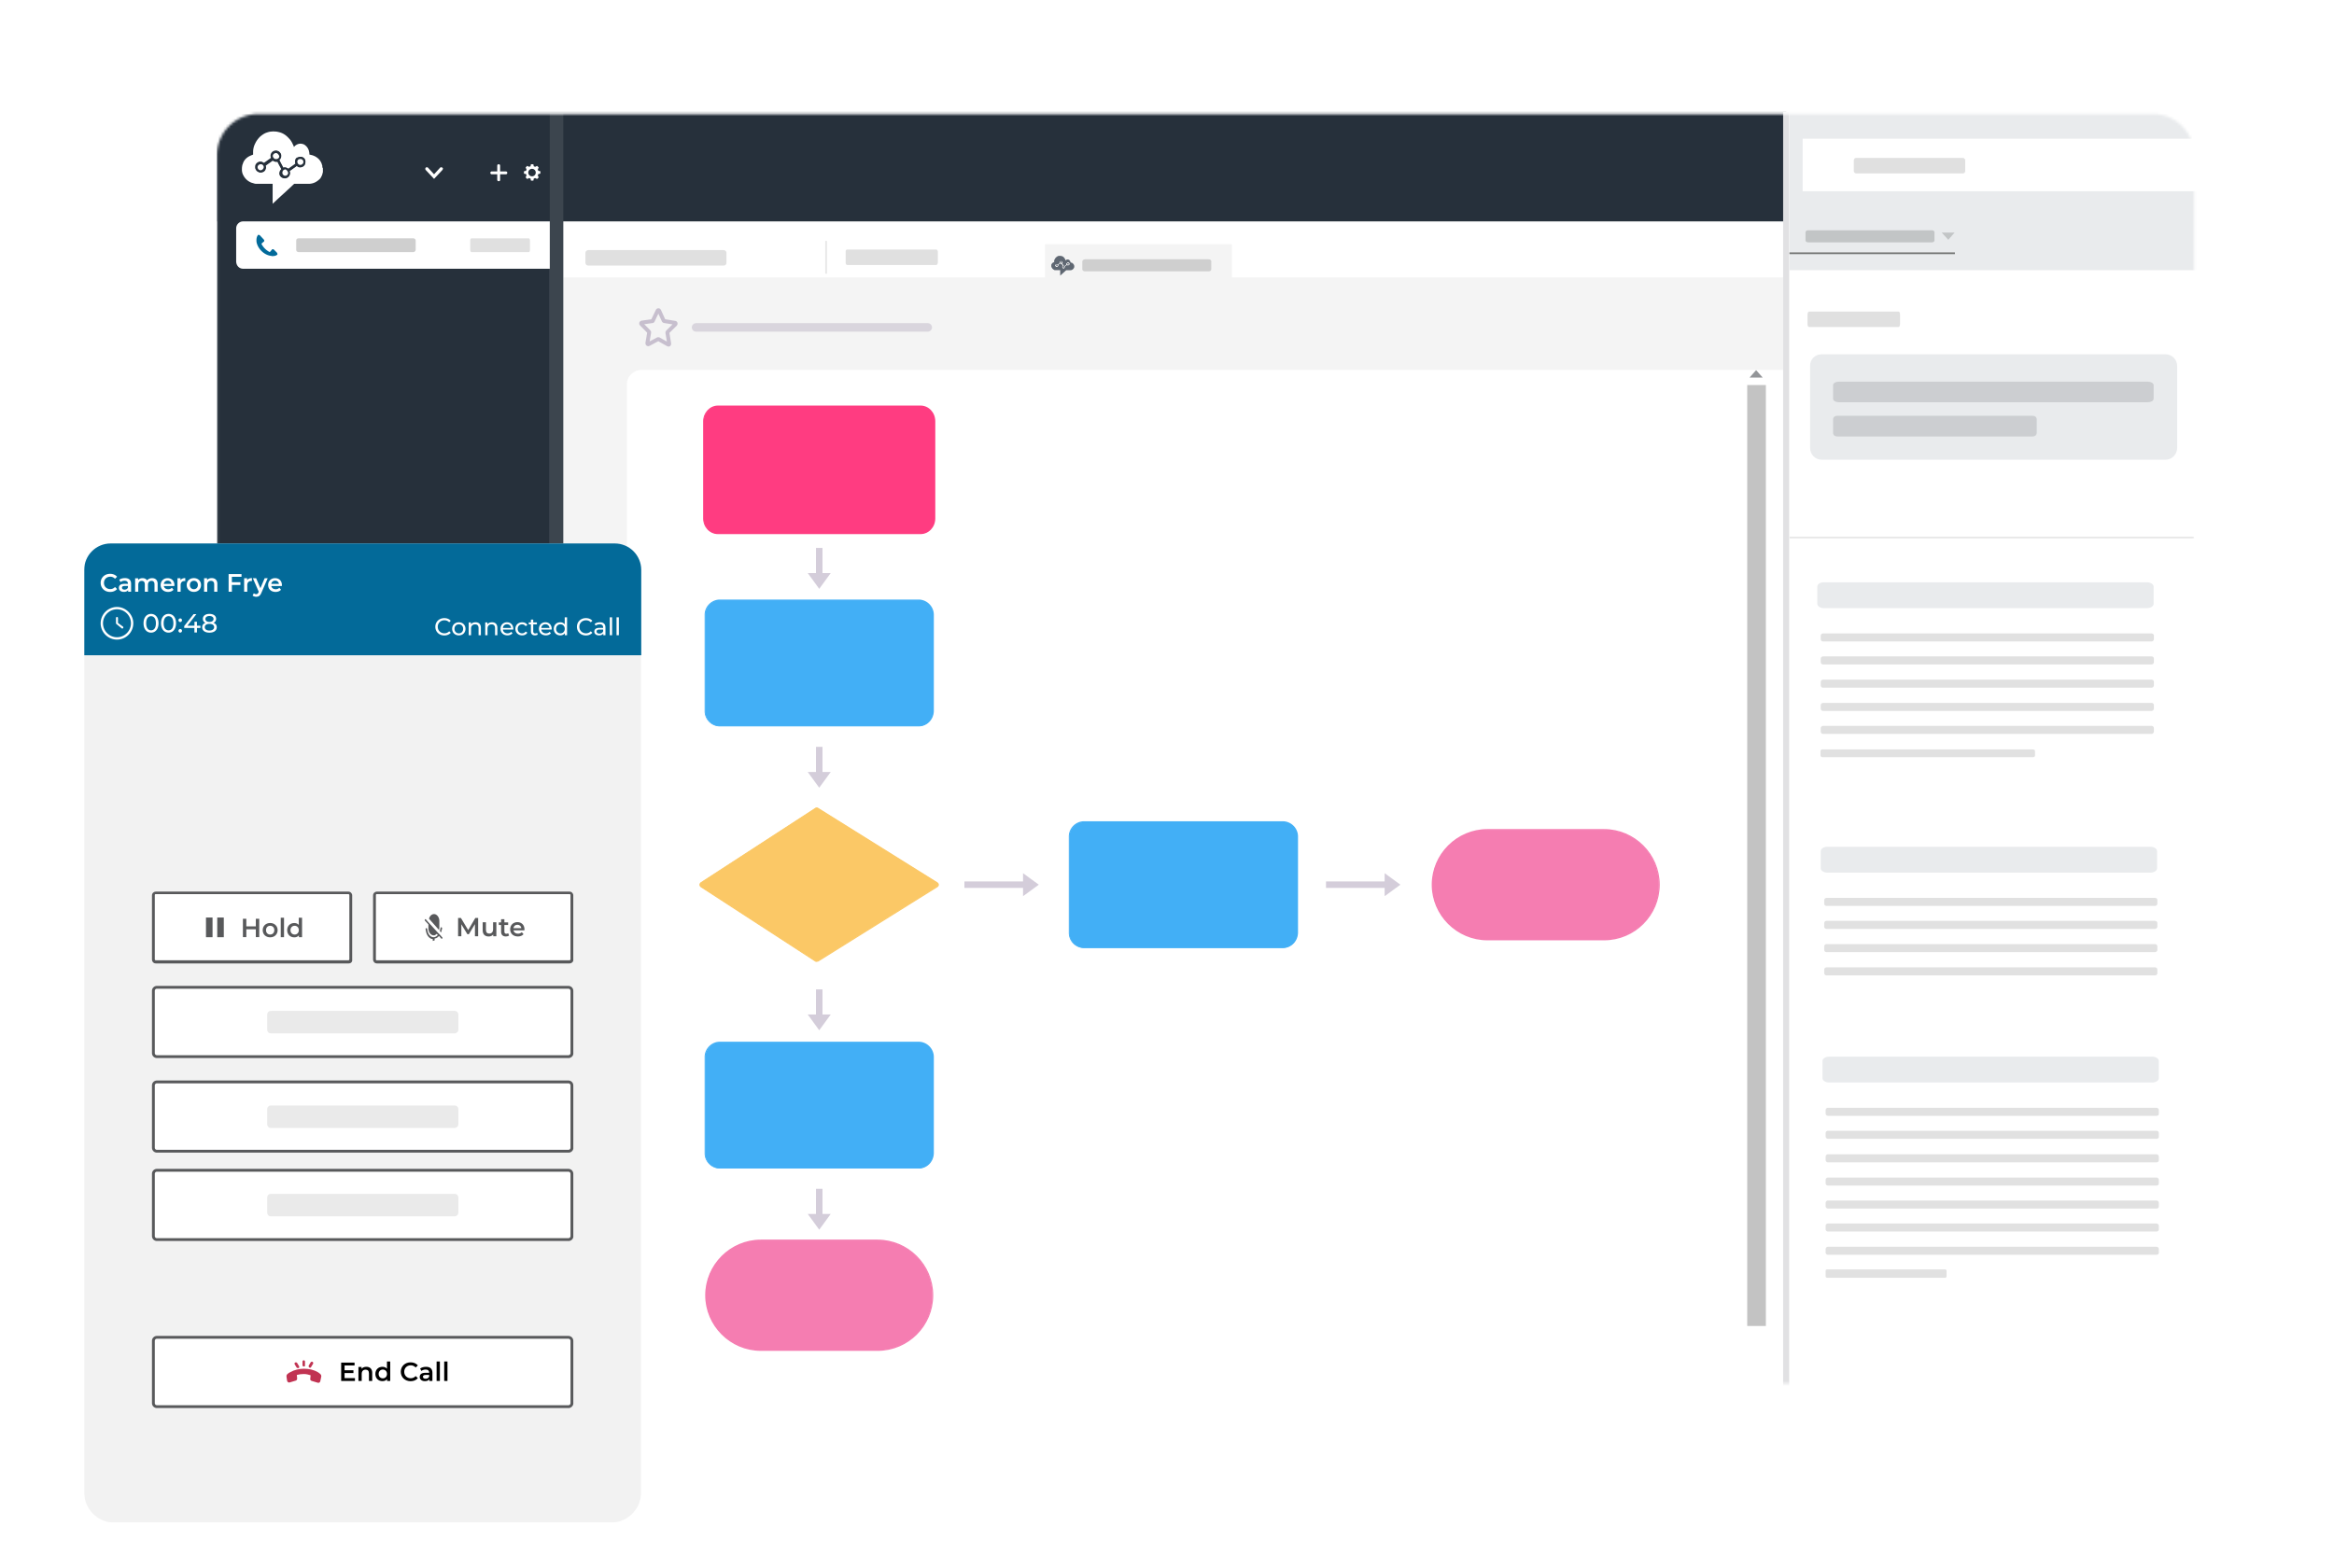 <svg xmlns="http://www.w3.org/2000/svg" width="915" height="615" fill="none"><g clip-path="url(#a)"><g filter="url(#b)"><mask id="c" width="776" height="499" x="85" y="44" maskUnits="userSpaceOnUse" style="mask-type:luminance"><path fill="#fff" d="M101.251 44.702h742.705a16.148 16.148 0 0 1 16.215 16.215v465.374c0 8.896-7.319 16.215-16.215 16.215H101.251c-9.007 0-16.215-7.319-16.215-16.215V60.917c0-9.008 7.32-16.215 16.215-16.215Z"/></mask><g mask="url(#c)"><path fill="#fff" d="M101.251 44.702h742.705a16.148 16.148 0 0 1 16.215 16.215v465.374c0 8.896-7.319 16.215-16.215 16.215H101.251c-9.007 0-16.215-7.319-16.215-16.215V60.917c0-9.008 7.32-16.215 16.215-16.215Z"/><path fill="#F4F4F4" d="M220.833 108.795h188.832V95.782h73.296v13.013h216.078v430.146H220.833V108.795Z"/><path fill="#26303B" d="M215.546 44.646H85.044v503.037h130.502V44.646Z"/><path fill="#26303B" d="M700.281 43.013H85.036v43.803h615.245V43.013Z"/><path fill="#3C454E" d="M220.834 44.36h-5.296v498.411h5.296V44.36Z"/><path fill="#fff" d="M126.586 65.983v1.465c0 .111-.112.335-.112.453-.112.454-.223.9-.453 1.242a3.114 3.114 0 0 1-1.012 1.354c-1.012.9-2.142 1.465-3.6 1.577h-5.966c-.074 0-.149.037-.223.111-2.589 2.477-5.296 4.842-7.884 7.32-.112.111-.335.223-.454.453v-7.884h-6.307c-.335 0-.566 0-.9-.112-.335-.112-.789-.223-1.124-.335-1.688-.677-2.812-1.912-3.488-3.6-.112-.454-.224-.9-.224-1.354v-.111c0-.454 0-1.012.112-1.466 0-.223.112-.565.223-.788.335-1.242 1.124-2.142 2.142-2.812.565-.335 1.124-.565 1.689-.788.111 0 .223-.112.223-.112v-.565c0-.565 0-1.123.112-1.689a6.929 6.929 0 0 1 .676-2.023c.454-1.012 1.124-1.912 1.912-2.7.789-.677 1.577-1.242 2.477-1.577.677-.223 1.354-.454 2.142-.454.565-.111 1.123 0 1.689 0 .676.112 1.242.224 1.911.454 1.242.453 2.254 1.242 3.154 2.254.789.788 1.242 1.688 1.689 2.7.111.223.223.453.223.677.223-.224.335-.454.677-.677.788-.565 1.688-.789 2.588-.565.677.111 1.124.453 1.577.9.454.446.788 1.011 1.012 1.688.111.454.223.9.223 1.242v.335l1.354.335c.453.223.9.335 1.353.677.9.565 1.577 1.353 2.024 2.365.111.223.111.454.223.677.111.223.111.453.111.677 0 .111 0 .335.112.453.075.075.112.149.112.223l.007-.02Zm-15.085 3.83c.074 0 .074 0 0 0h.453c1.242-.223 2.024-1.465 1.577-2.7V67c.9-.677 1.912-1.354 2.812-2.03l.112.111c.335.224.677.454 1.123.454h.335c.223 0 .454-.112.677-.223.677-.335 1.123-.9 1.123-1.689v-.565c-.111-.9-.9-1.577-1.8-1.577h-.223c-.454 0-.789.223-1.124.454-.453.335-.676.788-.676 1.353v.335c0 .223.111.454.111.677-.9.677-1.911 1.353-2.812 2.023-.334-.335-.788-.453-1.241-.565h-.454c-.112 0-.223 0-.335.112-.565-1.012-1.123-2.024-1.577-3.042 0-.112.112-.112.112-.224.335-.334.565-.788.565-1.353v-.454c-.223-1.123-1.354-1.8-2.365-1.577-1.124.224-1.8 1.243-1.577 2.366 0 .111.112.223.112.453-.901.677-1.912 1.354-2.812 2.024l-.112-.112a1.946 1.946 0 0 0-1.912-.335c-.788.223-1.353 1.012-1.353 1.8v.566c.223 1.465 1.911 2.141 3.153 1.353.566-.335.789-.9.9-1.465v-.335c0-.223-.111-.454-.111-.565.9-.677 1.912-1.354 2.812-2.024.565.454 1.242.677 1.911.454.566 1.012 1.124 2.023 1.577 3.042 0 0 0 .112-.111.112-.677.676-.9 1.8-.335 2.588.335.335.9.677 1.465.677v-.007Z"/><path fill="#26303B" d="M117.697 61.594h.223c.9 0 1.689.788 1.8 1.577v.565c-.111.788-.453 1.353-1.123 1.688-.223.112-.454.112-.677.223h-.335c-.453 0-.788-.223-1.123-.453l-.112-.112c-.9.677-1.912 1.354-2.812 2.024v.111c.454 1.242-.335 2.477-1.577 2.7h-.565c-.676-.111-1.123-.334-1.577-.9-.565-.788-.334-1.911.335-2.588l.112-.112c-.565-1.011-1.123-2.023-1.577-3.042-.677.224-1.353 0-1.912-.453-.9.676-1.911 1.353-2.811 2.023.111.223.111.335.111.565v.335c-.111.677-.335 1.123-.9 1.465-1.242.789-2.812.112-3.154-1.353v-.565c0-.789.566-1.465 1.354-1.8.677-.224 1.354-.112 1.912.335l.111.111c.9-.677 1.912-1.354 2.812-2.023 0-.112-.111-.335-.111-.454-.224-1.011.453-2.142 1.576-2.365 1.124-.223 2.254.453 2.366 1.577v.453c0 .565-.224.9-.565 1.354 0 0-.112.112-.112.223.565 1.012 1.123 2.023 1.577 3.042.111 0 .223 0 .335-.111h.453c.454 0 .9.223 1.242.565.9-.677 1.912-1.354 2.812-2.024-.112-.223-.112-.453-.112-.676v-.335c0-.566.224-1.012.677-1.354.454-.112.9-.223 1.354-.223l-.007.007Zm-8.219-.224v-.223c0-.223-.112-.453-.335-.677a1.224 1.224 0 0 0-.789-.334c-.788.111-1.242.788-1.123 1.465.112.453.565.9 1.123.9h.224c.334-.112.788-.565.9-1.123v-.008Zm1.123 6.531v.223c.112.454.565.9 1.012.9h.223c.335 0 .565-.111.677-.334.223-.224.335-.454.335-.789v-.111c0-.566-.566-1.012-1.124-1.124-.677 0-1.242.454-1.242 1.124.112 0 .112.111.112.111h.007Zm-8.443-3.495c-.788.111-1.241.788-1.123 1.465.112.453.565.9 1.123.9h.112c.454-.112.789-.335 1.012-.789.223-.453.111-.9-.223-1.242-.224-.223-.454-.334-.789-.334h-.112Zm16.774-.677v-.335a1.168 1.168 0 0 0-1.354-.9c-.565.111-.9.565-1.012 1.011-.111.789.677 1.466 1.466 1.242.453-.111.9-.565.9-1.011v-.007Z"/><path fill="#fff" d="M118.932 63.394v.223c0 .454-.454.9-.9 1.012-.789.223-1.466-.454-1.466-1.242 0-.565.454-1.012 1.012-1.012a1.168 1.168 0 0 1 1.354.9V63.394ZM102.262 64.406c.335 0 .566.111.789.335.335.335.453.788.223 1.242-.223.453-.565.676-1.012.788h-.111c-.565 0-1.012-.454-1.123-.9-.224-.677.334-1.354 1.011-1.465h.223ZM112.959 67.783c0 .335-.112.565-.335.788-.223.223-.453.335-.677.335h-.223c-.453 0-.9-.454-1.012-.9v-.454c.112-.676.566-1.123 1.242-1.123.454.223.9.788 1.012 1.354h-.007ZM109.471 61.252v.112c0 .565-.565 1.011-1.124 1.011h-.223c-.565 0-.9-.453-1.123-.9-.224-.677.335-1.353 1.123-1.465.335 0 .565.112.789.335.334.335.453.565.565.9 0-.074 0-.074 0 0l-.007.007ZM170.166 70.148l-3.266-3.489c-.223-.223-.223-.677 0-.9.224-.223.677-.223.9 0l2.366 2.589 2.365-2.589c.223-.223.565-.223.9 0 .335.223.223.565 0 .9l-3.265 3.489ZM195.5 71.055c-.335 0-.565-.224-.565-.565v-5.52c0-.334.223-.564.565-.564.342 0 .565.223.565.565v5.519c.112.335-.223.565-.565.565Z"/><path fill="#fff" d="M198.312 68.348h-5.519c-.335 0-.565-.224-.565-.565 0-.342.223-.566.565-.566h5.519c.335 0 .565.224.565.566 0 .341-.223.565-.565.565Z"/><path fill="#fff" fill-rule="evenodd" d="m209.126 64.517-.112-.111h-.788c-.074 0-.112.037-.112.111l-.111.677-.565.223-.677-.335h-.112l-.565.566v.111l.335.677-.223.565-.677.112-.112.111v.789c0 .074.037.111.112.111l.677.112.223.565-.335.677v.112l.565.565h.112l.677-.335.565.223.111.677.112.112h.788c.075 0 .112-.038.112-.112l.112-.677.565-.223.677.335h.111l.565-.565v-.112l-.334-.677.223-.565.677-.112.111-.111v-.789c0-.074-.037-.111-.111-.111l-.677-.112-.223-.565.334-.677v-.112l-.565-.565h-.111l-.677.335-.565-.223-.112-.677Z" clip-rule="evenodd"/><path fill="#26303B" d="M208.568 69.136a1.465 1.465 0 1 0 0-2.93 1.465 1.465 0 0 0 0 2.93Z"/><path fill="#fff" d="M95.286 105.39h120.252V86.81H95.286c-1.466 0-2.7 1.241-2.7 2.7v13.173c.111 1.576 1.241 2.7 2.7 2.7v.007Z"/><path fill="#026A9A" d="M101.928 92.328c-.223-.223-.334-.223-.565-.223h-.111c-.112 0-.224.112-.224.223-.453.677-.565 1.577-.453 2.589.223 1.242.9 2.477 1.912 3.489 1.011 1.011 2.253 1.688 3.6 1.911.223 0 .453.112.677.112.676 0 1.353-.112 1.8-.454l.223-.223c0-.223-.112-.453-.223-.677l-1.124-1.123c-.223-.223-.334-.223-.565-.223-.111 0-.223 0-.223.111l-.677.789-.223.223-.223-.112a7.314 7.314 0 0 1-2.931-2.93l-.111-.223.223-.224.788-.676c.112-.112.112-.224.112-.224a.876.876 0 0 0-.223-.565l-1.466-1.577.007.007Z"/><path fill="#CFCFCF" d="M117.02 93.459h45.038c.565 0 .9.453.9.9v3.6c0 .454-.454.9-.9.9H117.02c-.565 0-.9-.453-.9-.9v-3.6c0-.565.335-.9.9-.9Z"/><path fill="#CFCFCF" d="M184.797 93.459h22.522c.224 0 .454.453.454.9v3.6c0 .454-.223.9-.454.9h-22.522c-.223 0-.454-.453-.454-.9v-3.6c0-.565.224-.9.454-.9Z" opacity=".63"/><path fill="#036A99" d="M215.546 268.099H85.044v25.446h130.502v-25.446Z"/><path fill="#3A4755" d="M215.546 262.915H85.044v5.295h130.502v-5.295Z"/><path fill="#fff" d="M90.667 273.618h55.399c.677 0 1.123.446 1.123.9v3.6c0 .447-.565.9-1.123.9h-55.4c-.676 0-1.123-.453-1.123-.9v-3.6c0-.565.454-.9 1.124-.9Z" opacity=".45"/><path fill="#fff" d="M90.214 283.295h34.23c.335 0 .677.454.677.9v3.6c0 .454-.335.9-.677.9h-34.23c-.335 0-.677-.446-.677-.9v-3.6c0-.446.223-.9.677-.9Z" opacity=".21"/><path fill="#fff" d="M177.819 283.295h31.189c.334 0 .676.454.676.9v3.6c0 .454-.335.9-.676.9h-31.189c-.335 0-.676-.446-.676-.9v-3.6c0-.446.334-.9.676-.9Z" opacity=".15"/><path fill="#F2F2F2" d="M215.538 293.656H83.306v248.843h132.232V293.656Z"/><path fill="#fff" d="M204.954 408.062H95.621a1.004 1.004 0 0 1-1.012-1.012v-18.58c0-.565.453-1.012 1.012-1.012h109.333c.565 0 1.011.454 1.011 1.012v18.58c0 .447-.453 1.012-1.011 1.012Z"/><path fill="#58595B" d="M204.954 408.397H95.621c-.789 0-1.354-.677-1.354-1.354v-18.58c0-.788.677-1.354 1.354-1.354h109.333c.788 0 1.353.677 1.353 1.354v18.58c.112.677-.565 1.354-1.353 1.354ZM95.621 387.793c-.335 0-.566.223-.566.565v18.581c0 .335.224.565.566.565h109.333c.335 0 .677-.223.677-.565v-18.581c0-.335-.224-.565-.677-.565H95.621Z"/><path fill="#fff" d="M204.954 436.096H95.621a1.007 1.007 0 0 1-1.012-1.011v-18.581c0-.565.453-1.011 1.012-1.011h109.333c.565 0 1.011.446 1.011 1.011v18.581c0 .565-.453 1.011-1.011 1.011Z"/><path fill="#58595B" d="M204.954 436.55H95.621c-.789 0-1.354-.677-1.354-1.354v-18.58c0-.788.677-1.354 1.354-1.354h109.333c.788 0 1.353.677 1.353 1.354v18.58c.112.677-.565 1.354-1.353 1.354ZM95.621 415.828c-.335 0-.566.223-.566.565v18.58c0 .342.224.565.566.565h109.333c.335 0 .677-.223.677-.565v-18.58c0-.335-.224-.565-.677-.565H95.621Z"/><path fill="#fff" d="M204.954 464.243H95.621a1.004 1.004 0 0 1-1.012-1.012v-18.58c0-.566.453-1.012 1.012-1.012h109.333c.565 0 1.011.453 1.011 1.012v18.58c0 .565-.453 1.012-1.011 1.012Z"/><path fill="#58595B" d="M204.954 464.585H95.621c-.789 0-1.354-.677-1.354-1.354v-18.58c0-.789.677-1.354 1.354-1.354h109.333c.788 0 1.353.677 1.353 1.354v18.58c.112.788-.565 1.354-1.353 1.354ZM95.621 443.981c-.335 0-.566.223-.566.565v18.58c0 .342.224.565.566.565h109.333c.335 0 .677-.223.677-.565v-18.58c0-.335-.224-.565-.677-.565H95.621Z"/><path fill="#fff" d="M146.519 379.909H95.285c-.335 0-.677-.335-.677-.677v-19.25c0-.342.335-.677.677-.677h51.234c.335 0 .677.335.677.677v19.25c0 .342-.224.677-.677.677Z"/><path fill="#58595B" d="M146.512 380.244H95.279a1.122 1.122 0 0 1-1.124-1.124v-19.257c0-.565.454-1.123 1.124-1.123h51.233c.566 0 1.124.447 1.124 1.123v19.257c0 .677-.454 1.124-1.124 1.124ZM95.279 359.64c-.224 0-.335.112-.335.335v19.257c0 .112.111.335.335.335h51.233c.224 0 .335-.112.335-.335v-19.257c0-.112-.111-.335-.335-.335H95.279Z"/><path fill="#fff" d="M205.296 379.909h-51.234c-.335 0-.677-.335-.677-.677v-19.25c0-.342.335-.677.677-.677h51.234c.335 0 .677.335.677.677v19.25c0 .342-.224.677-.677.677Z"/><path fill="#58595B" d="M205.302 380.244h-51.233a1.122 1.122 0 0 1-1.124-1.124v-19.257c0-.565.454-1.123 1.124-1.123h51.233c.566 0 1.124.447 1.124 1.123v19.257c0 .677-.454 1.124-1.124 1.124Zm-51.233-20.604c-.224 0-.335.112-.335.335v19.257c0 .112.111.335.335.335h51.233c.112 0 .335-.112.335-.335v-19.257c0-.112-.111-.335-.335-.335h-51.233Z"/><path fill="#CFCFCF" d="M104.517 366.959h32.765c.335 0 .677.447.677.9v3.607c0 .447-.335.9-.677.9h-32.765c-.335 0-.677-.446-.677-.9v-3.607c.112-.565.335-.9.677-.9ZM163.404 366.959h32.765c.335 0 .677.447.677.9v3.607c0 .447-.335.9-.677.9h-32.765c-.335 0-.677-.446-.677-.9v-3.607c-.111-.565.223-.9.677-.9ZM127.716 395.224h45.268c.566 0 .9.453.9.9v3.719c0 .565-.453.9-.9.9h-45.268c-.565 0-.9-.454-.9-.9v-3.719c-.112-.565.335-.9.9-.9ZM127.716 423.258h45.268c.566 0 .9.447.9.9v3.719c0 .565-.453.9-.9.9h-45.268c-.565 0-.9-.446-.9-.9v-3.719c-.112-.446.335-.9.9-.9ZM127.716 450.846h45.268c.566 0 .9.454.9.9v3.719c0 .565-.453.9-.9.9h-45.268c-.565 0-.9-.453-.9-.9v-3.719c-.112-.446.335-.9.9-.9Z" opacity=".44"/><path fill="#E7E7E7" d="M324.202 94.47h-.677v12.838h.677V94.47Z"/><path fill="#CFCFCF" d="M230.631 98.07h53.034c.565 0 1.123.454 1.123 1.012v4.054c0 .565-.447 1.012-1.123 1.012h-53.034c-.566 0-1.124-.454-1.124-1.012v-4.054c0-.565.565-1.011 1.124-1.011ZM332.086 97.847h34.907c.446 0 .676.454.676 1.012v4.054c0 .565-.341 1.012-.676 1.012h-34.796c-.446 0-.677-.454-.677-1.012v-4.054c-.111-.565.224-1.012.566-1.012Z" opacity=".63"/><path fill="#5F6772" d="M421.15 104.155v.565c0 .112-.111.223-.111.335-.112.112-.112.223-.342.453-.224.224-.565.454-1.012.454h-1.689c-.788.677-1.465 1.354-2.253 2.023l-.112.112v-2.142h-2.03c-.112 0-.223 0-.335-.112a2.185 2.185 0 0 1-1.012-1.011c0-.112-.111-.224-.111-.335v-.677c.111-.335.341-.565.565-.788.111-.112.335-.112.446-.224h.112v-.565c0-.223.112-.453.223-.565.112-.335.342-.565.565-.789.224-.223.454-.334.677-.453.223-.112.454-.112.565-.112h.447c.223 0 .335.112.565.112.335.112.677.335.9.677.223.223.335.453.447.788 0 .075.037.149.111.223 0-.111.112-.111.223-.223.224-.111.454-.223.789-.111.223 0 .342.111.446.223.112.111.224.335.342.453 0 .112.112.224.112.335v.112c.112 0 .223.112.447.112.223 0 .223.111.334.223.224.111.454.335.566.677 0 .074.037.148.111.223v.111-.111l.014.007Zm-4.277 1.123h.112c.335-.111.565-.453.446-.788.224-.224.565-.335.789-.565.111.111.223.111.335.111h.342c.223-.111.334-.223.334-.453v-.112c0-.223-.223-.453-.565-.453-.111 0-.223.111-.335.111-.111.112-.223.223-.223.335v.335c-.223.223-.565.335-.788.565-.112-.111-.224-.111-.335-.111h-.112c-.112-.335-.335-.566-.446-.901.111-.111.111-.223.111-.334v-.112c0-.335-.342-.565-.677-.454-.341.112-.453.335-.453.677v.112c-.223.223-.565.335-.789.565-.111-.112-.341-.112-.565-.112-.223.112-.335.224-.335.454.112.453.566.565.9.335.112-.112.224-.223.224-.454v-.223c.223-.223.565-.335.788-.565.112.111.335.223.565.111.112.335.342.566.447.901-.223.223-.223.453-.112.676 0 .224.223.224.335.335l.007.014Z"/><path fill="#fff" d="M418.673 102.913c.335 0 .566.223.566.453v.112c0 .223-.112.335-.335.454h-.342c-.112 0-.223-.112-.335-.112-.223.223-.565.335-.789.565.112.335-.111.677-.446.789-.223 0-.342-.112-.454-.224-.111-.223-.111-.565.112-.677-.112-.334-.335-.565-.447-.9-.223 0-.341 0-.565-.111-.223.223-.565.335-.788.565v.223c0 .223-.112.335-.223.454-.335.223-.789 0-.9-.335 0-.223.111-.454.334-.454.224-.111.342 0 .566.112.223-.223.565-.335.788-.565v-.112c0-.335.112-.565.447-.677.341-.111.565.112.676.454v.111c0 .112 0 .224-.111.335.111.224.342.566.453.9h.112c.112 0 .223.112.335.112.223-.223.565-.335.788-.565v-.335c0-.112.112-.223.224-.335 0-.223.111-.223.341-.223l-.007-.014Zm-2.365-.112c0-.111 0-.223-.111-.223-.075-.074-.149-.112-.224-.112-.223 0-.335.224-.335.454 0 .112.112.223.335.223.224 0 .342-.111.342-.335l-.007-.007Zm.342 1.912c0 .223.112.223.342.335h.112c.074 0 .148-.037.223-.112 0-.111.111-.111.111-.223s-.111-.335-.341-.335c-.335-.112-.447.112-.447.335Zm-2.365-1.012c-.224 0-.342.224-.342.454 0 .111.111.223.342.223.111 0 .223-.112.223-.223 0-.112 0-.223-.112-.335 0-.074-.037-.112-.111-.112v-.007Zm4.723-.223c0-.074 0-.074 0 0v-.112c0-.111-.223-.334-.335-.223-.111 0-.223.112-.223.335 0 .223.223.454.454.335 0-.112.111-.223.111-.335h-.007Z"/><path fill="#5F6772" d="M419.008 103.478c0 .223-.112.335-.224.335-.223 0-.446-.112-.446-.335 0-.112.111-.223.223-.335.223 0 .335.112.447.335 0-.074 0-.074 0 0ZM414.285 103.701c.074 0 .149.038.223.112.112.112.112.223.112.335 0 .111-.112.223-.224.223-.111 0-.223-.112-.341-.223-.112-.223 0-.454.223-.454l.007.007ZM417.319 104.601c0 .075-.037.149-.111.224 0 .111-.112.111-.224.111h-.111c-.112 0-.224-.111-.224-.223v-.112c0-.223.224-.335.342-.335.112.112.335.224.335.335h-.007ZM416.308 102.801c0 .224-.112.335-.335.335-.111 0-.223-.111-.342-.223 0-.223.112-.454.342-.454.075 0 .149.038.224.112.111 0 .111.112.111.223v.007Z"/><path fill="#CFCFCF" d="M425.316 101.678h48.534c.565 0 1.011.335 1.011.788v3.154c0 .454-.446.789-1.011.789h-48.534c-.565 0-1.012-.335-1.012-.789v-3.154c.112-.453.565-.788 1.012-.788Z"/><path fill="#fff" d="M710.684 145.042h-459.08c-3.231 0-5.847 2.525-5.847 5.63v386.853c0 3.111 2.616 5.63 5.847 5.63h459.08c3.231 0 5.847-2.526 5.847-5.63V150.672c0-3.112-2.616-5.63-5.847-5.63Z"/><path fill="#C3C3C3" d="M692.285 150.993h-7.319v368.984h7.319V150.993Z"/><path fill="#E1E1E3" d="M701.411 43.92h-2.365v499.626h2.365V43.92Z"/><path fill="#939598" d="M685.865 148.07h5.177l-2.588-2.924-2.589 2.924Z"/><path fill="#E9EBED" d="M864.079 42.002H701.523v63.953h162.556V42.002Z"/><path fill="#fff" d="M861.427 54.386H706.693V74.99h154.734V54.386Z"/><path fill="#CFCFCF" d="M727.645 61.929h41.891c.447 0 .901.453.901 1.011v4.054c0 .565-.335 1.012-.901 1.012h-41.891c-.446 0-.9-.454-.9-1.012V62.94c0-.565.335-1.011.9-1.011Z" opacity=".63"/><path fill="#757776" d="M708.835 90.305h48.534c.565 0 1.011.335 1.011.788v3.154c0 .454-.446.789-1.011.789h-48.534c-.565 0-1.012-.335-1.012-.789v-3.153c0-.454.447-.789 1.012-.789ZM766.265 91.205h-5.066l2.589 2.812 2.477-2.812Z" opacity=".33"/><path fill="#757776" d="M766.384 98.978h-64.861v.677h64.861v-.677Z"/><path fill="#CFCFCF" d="M709.288 122.17h34.907c.454 0 .677.454.677 1.012v4.054c0 .565-.335 1.011-.677 1.011h-34.907c-.446 0-.677-.453-.677-1.011v-4.054c0-.565.342-1.012.677-1.012Z" opacity=".63"/><path fill="#E9EBED" d="M714.123 138.943h134.891c2.477 0 4.507 2.031 4.507 4.619v32.089c0 2.477-2.03 4.619-4.507 4.619H714.123c-2.477 0-4.507-2.031-4.507-4.619v-32.089c-.112-2.588 1.911-4.619 4.507-4.619Z"/><path fill="#808285" d="M721.108 149.646h120.706c1.353 0 2.477.566 2.477 1.347v5.407c0 .789-1.124 1.354-2.477 1.354H721.108c-1.354 0-2.477-.565-2.477-1.354v-5.407c0-.788 1.123-1.347 2.477-1.347ZM720.201 163.043h76.68c.9 0 1.576.565 1.576 1.353v5.408c0 .788-.676 1.353-1.576 1.353h-76.68c-.9 0-1.577-.565-1.577-1.353v-5.408c0-.788.677-1.353 1.577-1.353Z" opacity=".27"/><path fill="#E7E7E7" d="M860.172 210.446H701.523v.677h158.649v-.677Z"/><path fill="#E9EBED" d="M715.031 228.349h126.672c1.465 0 2.588.789 2.588 1.689v6.754c0 .9-1.123 1.688-2.588 1.688H715.031c-1.465 0-2.589-.788-2.589-1.688v-6.754c0-1.012 1.124-1.689 2.589-1.689Z"/><path fill="#E1E1E1" d="M843.502 251.549H714.688c-.565 0-.9-.447-.9-.9v-1.354c0-.565.447-.9.9-.9h128.814c.565 0 .9.447.9.9v1.354c0 .446-.447.9-.9.9ZM843.502 260.556H714.688c-.565 0-.9-.453-.9-.9v-1.353c0-.565.447-.9.9-.9h128.814c.565 0 .9.446.9.9v1.353c0 .447-.447.9-.9.9ZM843.502 269.676H714.688c-.565 0-.9-.447-.9-.9v-1.354c0-.565.447-.9.9-.9h128.814c.565 0 .9.446.9.9v1.354c0 .446-.447.9-.9.9ZM843.502 278.795H714.688c-.565 0-.9-.447-.9-.9v-1.354c0-.565.447-.9.9-.9h128.814c.565 0 .9.447.9.9v1.354c0 .446-.447.9-.9.9ZM843.502 287.803H714.688c-.565 0-.9-.447-.9-.901v-1.353c0-.565.447-.9.9-.9h128.814c.565 0 .9.446.9.9v1.353c0 .447-.447.901-.9.901ZM797.118 296.922h-82.645c-.447 0-.788-.335-.788-.677v-1.688c0-.447.341-.677.788-.677h82.534c.446 0 .788.342.788.677v1.688c0 .342-.335.677-.677.677Z"/><path fill="#E9EBED" d="M716.377 332.059h126.671c1.465 0 2.589.788 2.589 1.689v6.754c0 .9-1.124 1.688-2.589 1.688H716.377c-1.466 0-2.589-.788-2.589-1.688v-6.754c0-.901 1.123-1.689 2.589-1.689Z"/><path fill="#E1E1E1" d="M844.856 355.251H716.043c-.566 0-.9-.446-.9-.9v-1.353c0-.565.446-.9.9-.9h128.813c.565 0 .9.446.9.9v1.353c0 .454-.446.9-.9.9ZM844.856 364.259H716.043c-.566 0-.9-.447-.9-.9v-1.354c0-.565.446-.9.9-.9h128.813c.565 0 .9.447.9.9v1.354c0 .453-.446.9-.9.9ZM844.856 373.378H716.043c-.566 0-.9-.446-.9-.9v-1.353c0-.566.446-.901.9-.901h128.813c.565 0 .9.454.9.901v1.353c0 .447-.446.9-.9.9ZM844.856 382.497H716.043c-.566 0-.9-.446-.9-.9v-1.353c0-.565.446-.9.9-.9h128.813c.565 0 .9.446.9.9v1.353c0 .566-.446.9-.9.9Z"/><path fill="#E9EBED" d="M717.061 414.363h126.672c1.465 0 2.588.788 2.588 1.688v6.754c0 .9-1.123 1.688-2.588 1.688H717.061c-1.465 0-2.588-.788-2.588-1.688v-6.754c0-.9 1.123-1.688 2.588-1.688Z"/><path fill="#E1E1E1" d="M845.421 437.562H716.607c-.565 0-.9-.454-.9-.9v-1.354c0-.565.447-.9.9-.9h128.814c.565 0 .9.447.9.9v1.354c.111.565-.342.9-.9.9ZM845.421 446.569H716.607c-.565 0-.9-.453-.9-.9v-1.353c0-.566.447-.9.9-.9h128.814c.565 0 .9.446.9.9v1.353c.111.565-.342.9-.9.9ZM845.421 455.8H716.607c-.565 0-.9-.453-.9-.9v-1.353c0-.566.447-.9.9-.9h128.814c.565 0 .9.453.9.9v1.353c.111.447-.342.9-.9.9ZM845.421 464.92H716.607c-.565 0-.9-.447-.9-.9v-1.347c0-.565.447-.9.9-.9h128.814c.565 0 .9.446.9.9v1.347c.111.453-.342.9-.9.9ZM845.421 473.927H716.607c-.565 0-.9-.454-.9-.9v-1.354c0-.565.447-.9.9-.9h128.814c.565 0 .9.454.9.9v1.354c.111.446-.342.9-.9.9ZM845.421 482.935H716.607c-.565 0-.9-.447-.9-.901v-1.346c0-.565.447-.9.9-.9h128.814c.565 0 .9.446.9.9v1.346c.111.454-.342.901-.9.901ZM845.421 492.061H716.607c-.565 0-.9-.447-.9-.9v-1.347c0-.565.447-.9.9-.9h128.814c.565 0 .9.447.9.9v1.347c.111.453-.342.9-.9.9ZM762.545 501.069h-46.28c-.335 0-.565-.224-.565-.566v-2.142c0-.334.224-.565.565-.565h46.28c.335 0 .566.224.566.565v2.142c0 .335-.224.566-.566.566Z"/><path fill="#fff" d="M204.619 516.153H95.286a1.003 1.003 0 0 1-1.012-1.011v-18.581c0-.565.453-1.012 1.012-1.012h109.333c.565 0 1.011.447 1.011 1.012v18.581c0 .565-.453 1.011-1.011 1.011Z"/><path fill="#58595B" d="M204.619 516.488H95.286c-.789 0-1.354-.677-1.354-1.353v-18.581c0-.788.677-1.353 1.354-1.353h109.333c.788 0 1.353.676 1.353 1.353v18.581c.112.788-.565 1.353-1.353 1.353ZM95.286 495.884c-.335 0-.565.224-.565.566v18.58c0 .342.223.565.565.565h109.333c.335 0 .677-.223.677-.565v-18.469c0-.335-.224-.565-.677-.565H95.286v-.112Z"/><path fill="#42AFF6" d="M360.092 284.733h-77.873c-3.167 0-5.763-2.603-5.763-5.764v-37.746c0-3.168 2.603-5.764 5.763-5.764h77.873c3.168 0 5.763 2.603 5.763 5.764v37.746c-.111 3.168-2.602 5.764-5.763 5.764Z"/><path fill="#42AFF6" d="M360.099 284.851h-77.873c-3.279 0-5.993-2.714-5.993-5.993v-37.754c0-3.28 2.714-5.994 5.993-5.994h77.873c3.279 0 5.994 2.714 5.994 5.994v37.754c-.112 3.391-2.715 5.993-5.994 5.993Zm-77.984-49.169a5.55 5.55 0 0 0-5.54 5.54v37.747a5.545 5.545 0 0 0 5.54 5.54h77.873a5.548 5.548 0 0 0 5.539-5.54v-37.747a5.548 5.548 0 0 0-5.539-5.54h-77.873Z"/><path fill="#F57DB1" d="M628.856 368.403h-45.77c-11.869 0-21.588-9.607-21.588-21.476 0-11.868 9.608-21.475 21.588-21.475h45.77c11.868 0 21.476 9.607 21.476 21.475.112 11.869-9.608 21.476-21.476 21.476Z"/><path fill="#F57DB1" d="M628.863 368.738h-45.771c-11.98 0-21.811-9.831-21.811-21.81 0-11.98 9.831-21.811 21.811-21.811h45.771c11.98 0 21.81 9.831 21.81 21.811 0 11.979-9.719 21.81-21.81 21.81Zm-45.659-43.063c-11.757 0-21.246 9.496-21.246 21.246 0 11.749 9.496 21.245 21.246 21.245h45.77c11.757 0 21.246-9.496 21.246-21.245 0-11.75-9.496-21.246-21.246-21.246h-45.77Z"/><path fill="#FF3C81" d="M360.881 209.225h-79.457c-3.049 0-5.54-2.596-5.54-5.763V165.15c0-3.168 2.484-5.764 5.54-5.764h79.457c3.056 0 5.54 2.603 5.54 5.764v38.2c0 3.168-2.484 5.875-5.54 5.875Z"/><path fill="#FF3C81" d="M360.888 209.448h-79.456c-3.168 0-5.764-2.714-5.764-6.105v-38.2c0-3.28 2.596-6.105 5.764-6.105h79.456c3.168 0 5.764 2.714 5.764 6.105v38.2c0 3.391-2.596 6.105-5.764 6.105ZM281.32 159.61c-2.937 0-5.31 2.484-5.31 5.54v38.2c0 3.049 2.373 5.652 5.31 5.652h79.457c2.937 0 5.309-2.484 5.309-5.652v-38.2c0-3.049-2.372-5.54-5.309-5.54H281.32Z"/><path fill="#FBC866" d="m319.589 376.818-44.863-29.144a.91.91 0 0 1 0-1.57l44.863-29.144c.363-.244.726-.244 1.089 0l46.678 29.144a.904.904 0 0 1 0 1.57l-46.678 29.144c-.363.244-.726.244-1.089 0Z"/><path fill="#FBC866" d="M320.197 377.181c-.245 0-.482 0-.608-.119l-44.856-29.144c-.363-.244-.482-.6-.482-.97 0-.369.245-.725.482-.969l44.856-29.144a1.088 1.088 0 0 1 1.208 0l46.67 29.144c.363.244.607.607.607.969 0 .363-.244.726-.607.97l-46.67 29.144c-.245 0-.482.119-.607.119h.007Zm-.489-.482c.244.119.607.119.844 0l46.678-29.144a.659.659 0 0 0 .363-.607.65.65 0 0 0-.363-.6l-46.678-29.143a1.042 1.042 0 0 0-.844 0l-44.856 29.018a.658.658 0 0 0-.363.607c0 .244.118.481.363.6l44.856 29.262v.007Z"/><path fill="#2A0949" d="m321.16 230.903-4.508-6.182h3.231l.007-9.845h2.546v9.845h3.238l-4.514 6.182ZM321.16 308.902l-4.508-6.182h3.231l.007-9.845h2.546v9.845h3.238l-4.514 6.182ZM321.16 404.008l-4.508-6.182h3.231l.007-9.845h2.546v9.845h3.238l-4.514 6.182ZM321.16 482.216l-4.508-6.182h3.231l.007-9.845h2.546v9.845h3.238l-4.514 6.182ZM407.244 346.927l-6.181 4.508v-3.238H378.08v-2.546h22.983v-3.238l6.181 4.514ZM549.001 346.927l-6.182 4.508v-3.238h-22.983v-2.546h22.983v-3.238l6.182 4.514Z" opacity=".2"/><path fill="#42AFF6" d="M360.092 458.123h-77.873c-3.167 0-5.763-2.602-5.763-5.763v-37.747c0-3.167 2.603-5.763 5.763-5.763h77.873c3.168 0 5.763 2.603 5.763 5.763v37.747c-.111 3.168-2.602 5.763-5.763 5.763Z"/><path fill="#42AFF6" d="M360.099 458.242h-77.873c-3.279 0-5.993-2.714-5.993-5.993v-37.754c0-3.279 2.714-5.994 5.993-5.994h77.873c3.279 0 5.994 2.715 5.994 5.994v37.754c-.112 3.391-2.715 5.993-5.994 5.993Zm-77.984-49.168a5.549 5.549 0 0 0-5.54 5.54v37.746a5.545 5.545 0 0 0 5.54 5.54h77.873a5.548 5.548 0 0 0 5.539-5.54v-37.746c0-3.05-2.483-5.54-5.539-5.54h-77.873ZM502.86 371.676h-77.873c-3.167 0-5.763-2.603-5.763-5.764v-37.746c0-3.168 2.603-5.764 5.763-5.764h77.873c3.168 0 5.763 2.603 5.763 5.764v37.746c-.111 3.168-2.602 5.764-5.763 5.764Z"/><path fill="#42AFF6" d="M502.867 371.787h-77.873c-3.279 0-5.993-2.714-5.993-5.993V328.04c0-3.279 2.714-5.993 5.993-5.993h77.873c3.28 0 5.994 2.714 5.994 5.993v37.754c-.112 3.391-2.714 5.993-5.994 5.993Zm-77.984-49.161a5.55 5.55 0 0 0-5.54 5.54v37.746a5.545 5.545 0 0 0 5.54 5.54h77.873a5.55 5.55 0 0 0 5.54-5.54v-37.746a5.55 5.55 0 0 0-5.54-5.54h-77.873Z"/><path fill="#F57DB1" d="M344.045 529.389h-45.771c-11.868 0-21.587-9.608-21.587-21.476 0-11.868 9.607-21.476 21.587-21.476h45.771c11.868 0 21.476 9.608 21.476 21.476.111 11.868-9.608 21.476-21.476 21.476Z"/><path fill="#F57DB1" d="M344.045 529.731h-45.771c-11.98 0-21.811-9.831-21.811-21.811s9.831-21.811 21.811-21.811h45.771c11.98 0 21.811 9.831 21.811 21.811s-9.72 21.811-21.811 21.811Zm-45.659-43.064c-11.757 0-21.246 9.496-21.246 21.246 0 11.75 9.496 21.246 21.246 21.246h45.77c11.757 0 21.246-9.496 21.246-21.246 0-11.75-9.496-21.246-21.246-21.246h-45.77Z"/><path stroke="#2A0949" stroke-miterlimit="10" stroke-width="1.528" d="m260.464 125.917 4.152.663c.272 0 .363.376.181.565l-3.07 3.021c-.09.091-.09.188-.09.286l.718 4.347c0 .286-.181.474-.453.286l-3.698-2.079h-.272l-3.698 1.981c-.182.098-.454-.098-.454-.377l.719-4.249c0-.097 0-.188-.091-.286l-2.979-3.021c-.182-.188-.091-.474.181-.565l4.152-.565c.09 0 .181-.098.181-.189l1.891-3.97c.091-.188.453-.188.544 0l1.807 3.97c.091.091.182.189.272.189l.007-.007Z" opacity=".22"/><path stroke="#2A0949" stroke-linecap="round" stroke-miterlimit="10" stroke-width="3.335" d="M272.884 128.387h90.823" opacity=".13"/></g></g><g filter="url(#d)"><path fill="#fff" d="M241.282 597.088H43.042c-5.511 0-10.042-4.531-10.042-10.042V223.272c0-5.511 4.531-10.042 10.042-10.042h198.232c5.511 0 10.042 4.531 10.042 10.042v363.774c0 5.511-4.404 10.042-10.042 10.042h.008Z"/><path fill="#F2F2F2" d="M251.316 225.099c0-6.551-5.31-11.861-11.861-11.861H44.861c-6.55 0-11.861 5.31-11.861 11.861v360.136c0 6.551 5.31 11.861 11.861 11.861h194.594c6.551 0 11.861-5.31 11.861-11.861V225.099Z"/><path fill="#036A99" d="M241.005 213.111H43.39c-5.733 0-10.39 4.65-10.39 10.391v33.448h218.387v-33.448c0-5.733-4.649-10.391-10.39-10.391h.008Z"/><path fill="#fff" d="M222.912 414.411H61.53c-.736 0-1.47-.609-1.47-1.471v-24.371c0-.735.608-1.471 1.47-1.471h161.256c.735 0 1.471.609 1.471 1.471v24.371c0 .735-.609 1.471-1.345 1.471Z"/><path fill="#58595B" d="M222.912 414.901H61.538c-1.1 0-1.961-.854-1.961-1.961v-24.363c0-1.099.854-1.961 1.96-1.961h161.257c1.099 0 1.961.854 1.961 1.961v24.363c.118 1.099-.862 1.961-1.835 1.961h-.008ZM61.538 387.715a.831.831 0 0 0-.854.854v24.363c0 .49.363.862.854.862h161.256c.49 0 .862-.372.862-.862v-24.363c0-.49-.364-.854-.862-.854H61.538Z"/><path fill="#CFCFCF" d="M106.223 396.413h71.997c.854 0 1.471.609 1.471 1.471v5.875c0 .862-.736 1.471-1.471 1.471h-71.997c-.854 0-1.471-.609-1.471-1.471v-5.875c0-.854.609-1.471 1.471-1.471Z" opacity=".44"/><path fill="#fff" d="M222.905 551.541H61.53c-.736 0-1.47-.609-1.47-1.471V525.7c0-.736.608-1.471 1.47-1.471h161.256c.735 0 1.471.609 1.471 1.471v24.37c0 .854-.609 1.471-1.345 1.471h-.007Z"/><path fill="#58595B" d="M222.912 552.158H61.538c-1.1 0-1.961-.854-1.961-1.961v-24.363c0-1.099.854-1.961 1.96-1.961h161.257c1.099 0 1.961.854 1.961 1.961v24.363c.118.98-.862 1.961-1.835 1.961h-.008ZM61.538 524.972a.838.838 0 0 0-.854.862v24.363c0 .49.363.854.854.854h161.256c.49 0 .862-.364.862-.854v-24.363a.84.84 0 0 0-.862-.862H61.538Z"/><path fill="#fff" d="M136.714 377.309H61.047c-.49 0-.98-.49-.98-.98v-25.225c0-.49.49-.981.98-.981h75.548c.49 0 .98.491.98.981v25.225c.119.49-.363.98-.854.98h-.007Z"/><path fill="#58595B" d="M136.714 377.799H61.047c-.854 0-1.47-.735-1.47-1.47v-25.225c0-.854.735-1.471 1.47-1.471h75.548c.854 0 1.471.735 1.471 1.471v25.225c.118.854-.491 1.47-1.345 1.47h-.007Zm-75.667-27.178c-.245 0-.363.127-.363.364v25.225c0 .245.245.364.363.364h75.548c.245 0 .364-.245.364-.364v-25.225c0-.245-.245-.364-.364-.364H61.047Z"/><path fill="#58595B" d="M83.322 359.802h-2.57v7.718h2.57v-7.718ZM87.735 359.802h-2.57v7.718h2.57v-7.718Z"/><path fill="#fff" d="M223.292 377.183h-75.547c-.491 0-.981-.491-.981-.981v-25.225c0-.49.49-.98.981-.98h75.547c.49 0 .981.49.981.98v25.225c0 .609-.372.981-.981.981Z"/><path fill="#58595B" d="M223.276 377.799h-75.547c-.854 0-1.471-.735-1.471-1.47v-25.225c0-.854.735-1.471 1.471-1.471h75.547c.862 0 1.471.735 1.471 1.471v25.225c.126.735-.609 1.47-1.471 1.47Zm-75.547-27.178c-.246 0-.364.127-.364.364v25.225c0 .245.118.364.364.364h75.547c.245 0 .372-.245.372-.364v-25.225c0-.245-.127-.364-.372-.364h-75.547Z"/><path fill="#58595B" d="M172.234 363.716v-2.57c0-1.471-.98-2.696-2.08-2.696-.854 0-1.716.735-1.961 1.834l3.922 4.405c0-.245.119-.609.119-.981v.008ZM170.392 368.737v-.735c.49 0 .98-.245 1.344-.609l.364-.364.854.981s.118.126.245.126c.126 0 .245-.126.245-.363 0-.127 0-.245-.119-.245l-.854-.981-.49-.49-.364-.364-3.795-4.167-.854-.981c-.119-.126-.245-.126-.364 0a.382.382 0 0 0 0 .491l1.344 1.47v1.59c0 1.471.981 2.696 2.08 2.696.245 0 .49 0 .735-.245.119-.126.364-.245.491-.364l.363.491c-.118.126-.245.245-.363.363-.364.245-.736.491-1.226.491-1.226 0-2.206-1.1-2.451-2.697l-.119-.49c0-.245-.119-.364-.364-.364s-.245.245-.245.49l.119.491c.245 1.834 1.344 3.186 2.696 3.305v.735l.736-.245-.008-.016ZM173.199 364.578l.118-.49c0-.245-.118-.364-.245-.49-.118 0-.364.126-.364.363l-.118.491c0 .245-.119.49-.119.735l.49.49c0-.245.119-.735.246-1.099h-.008Z"/><path fill="#fff" d="M222.912 451.386H61.53c-.736 0-1.47-.609-1.47-1.471v-24.371c0-.735.608-1.47 1.47-1.47h161.256c.735 0 1.471.608 1.471 1.47v24.371c0 .854-.609 1.471-1.345 1.471Z"/><path fill="#58595B" d="M222.912 451.995H61.538c-1.1 0-1.961-.854-1.961-1.961v-24.363c0-1.099.854-1.961 1.96-1.961h161.257c1.099 0 1.961.854 1.961 1.961v24.363c.118 1.099-.862 1.961-1.835 1.961h-.008ZM61.538 424.817a.831.831 0 0 0-.854.854v24.363c0 .49.363.862.854.862h161.256c.49 0 .862-.372.862-.862v-24.363c0-.49-.364-.854-.862-.854H61.538Z"/><path fill="#CFCFCF" d="M106.223 433.507h71.997c.854 0 1.471.609 1.471 1.471v5.875c0 .854-.736 1.471-1.471 1.471h-71.997c-.854 0-1.471-.609-1.471-1.471v-5.875c0-.862.609-1.471 1.471-1.471Z" opacity=".44"/><path fill="#fff" d="M222.912 486.162H61.53c-.736 0-1.47-.608-1.47-1.47v-24.371c0-.735.608-1.471 1.47-1.471h161.256c.735 0 1.471.609 1.471 1.471v24.371c0 .854-.609 1.47-1.345 1.47Z"/><path fill="#58595B" d="M222.912 486.645H61.538c-1.1 0-1.961-.854-1.961-1.961v-24.363c0-1.099.854-1.961 1.96-1.961h161.257c1.099 0 1.961.854 1.961 1.961v24.363c.118 1.099-.862 1.961-1.835 1.961h-.008ZM61.538 459.467a.838.838 0 0 0-.854.862v24.363c0 .49.363.854.854.854h161.256c.49 0 .862-.364.862-.854v-24.363a.84.84 0 0 0-.862-.862H61.538Z"/><path fill="#CFCFCF" d="M106.223 468.157h71.997c.854 0 1.471.609 1.471 1.471v5.875c0 .854-.736 1.471-1.471 1.471h-71.997c-.854 0-1.471-.609-1.471-1.471v-5.875c0-.854.609-1.471 1.471-1.471Z" opacity=".44"/><path fill="#C13352" d="M112.351 539.909c-.119-.371 0-.862.364-1.099.245-.245.735-.609 1.099-.735 1.471-.854 3.432-1.344 5.385-1.344 2.079 0 3.922.49 5.385 1.344.364.245.735.49.98.735s.491.609.364 1.099l-.364 1.716c-.118.491-.49.736-.98.609l-2.452-.735c-.363-.119-.608-.49-.49-.854l.119-1.344c-.854-.246-1.59-.491-2.697-.491-.98 0-1.716.127-2.696.364l.119 1.344c0 .372-.119.736-.491.862l-2.451.736c-.364.126-.854-.119-.98-.609l-.246-1.59.032-.008ZM119.081 535.869c-.246 0-.491-.245-.491-.49v-1.471c0-.245.245-.491.491-.491.245 0 .49.246.49.491v1.471c.118.245-.119.49-.49.49ZM116.756 536.486c-.245 0-.364-.127-.491-.246l-.735-1.225c-.119-.245-.119-.609.245-.736.245-.126.609 0 .736.246l.735 1.225c.119.245.119.609-.245.736h-.245ZM121.524 536.359c-.119 0-.245 0-.245-.127-.245-.118-.364-.49-.245-.735l.735-1.226c.119-.245.49-.363.735-.245.246.119.364.49.246.736l-.736 1.225c-.118.245-.245.364-.49.364v.008Z"/><path fill="#fff" d="M39.46 228.578c0-2.064 1.582-3.558 3.709-3.558 1.123 0 2.096.403 2.736 1.154l-.83.783a2.419 2.419 0 0 0-1.85-.806c-1.432 0-2.468 1.004-2.468 2.427 0 1.424 1.036 2.428 2.467 2.428.72 0 1.345-.269 1.85-.823l.831.791c-.64.751-1.613 1.155-2.744 1.155-2.111 0-3.693-1.495-3.693-3.559l-.008.008ZM51.392 228.942v3.092H50.23v-.641c-.3.451-.87.712-1.66.712-1.202 0-1.97-.664-1.97-1.581 0-.918.594-1.574 2.19-1.574h1.361v-.079c0-.72-.435-1.147-1.313-1.147-.593 0-1.202.198-1.597.522l-.482-.901c.561-.435 1.383-.649 2.23-.649 1.518 0 2.404.72 2.404 2.246Zm-1.233 1.447v-.609h-1.273c-.838 0-1.068.317-1.068.704 0 .443.38.728 1.005.728.624 0 1.122-.277 1.336-.823ZM61.799 229.013v3.021h-1.234v-2.863c0-.941-.435-1.391-1.186-1.391-.806 0-1.376.529-1.376 1.581v2.681H56.77v-2.863c0-.941-.435-1.391-1.186-1.391-.823 0-1.376.529-1.376 1.581v2.681h-1.234v-5.275h1.178v.673c.396-.475 1.005-.728 1.732-.728.767 0 1.416.285 1.78.878.426-.546 1.138-.878 1.976-.878 1.273 0 2.167.72 2.167 2.309l-.008-.016ZM68.37 229.796h-4.144c.15.767.791 1.265 1.708 1.265.593 0 1.06-.19 1.432-.569l.664.759c-.475.561-1.218.862-2.127.862-1.772 0-2.918-1.139-2.918-2.704 0-1.566 1.154-2.697 2.728-2.697 1.574 0 2.665 1.076 2.665 2.728 0 .095-.008.245-.016.364l.008-.008Zm-4.152-.822h2.997c-.094-.759-.68-1.281-1.494-1.281-.815 0-1.384.514-1.503 1.281ZM72.631 226.696v1.179a1.288 1.288 0 0 0-.284-.032c-.941 0-1.534.554-1.534 1.629v2.562h-1.234v-5.274h1.178v.767c.356-.554.997-.831 1.874-.831ZM73.193 229.401c0-1.582 1.186-2.697 2.808-2.697 1.62 0 2.814 1.115 2.814 2.697 0 1.581-1.178 2.704-2.814 2.704-1.637 0-2.808-1.123-2.808-2.704Zm4.381 0c0-1.004-.672-1.653-1.573-1.653-.902 0-1.558.641-1.558 1.653s.672 1.652 1.558 1.652c.885 0 1.573-.64 1.573-1.652ZM85.205 229.013v3.021H83.97v-2.863c0-.941-.466-1.391-1.257-1.391-.878 0-1.47.53-1.47 1.589v2.665H80.01v-5.274h1.178v.68c.403-.483 1.044-.744 1.819-.744 1.265 0 2.206.72 2.206 2.309l-.008.008ZM90.906 226.198v2.104h3.336v1.083h-3.337v2.649h-1.28v-6.919h5.052v1.075h-3.764l-.007.008ZM98.758 226.696v1.179a1.288 1.288 0 0 0-.285-.032c-.94 0-1.534.554-1.534 1.629v2.562h-1.233v-5.274h1.178v.767c.356-.554.996-.831 1.874-.831ZM104.942 226.76l-2.468 5.701c-.482 1.194-1.154 1.558-2.032 1.558-.522 0-1.075-.174-1.415-.483l.49-.909c.237.229.577.364.909.364.435 0 .688-.206.926-.728l.087-.206-2.301-5.297h1.281l1.66 3.906 1.669-3.906h1.194ZM110.508 229.796h-4.143c.15.767.791 1.265 1.708 1.265.593 0 1.06-.19 1.431-.569l.664.759c-.474.561-1.217.862-2.127.862-1.771 0-2.917-1.139-2.917-2.704 0-1.566 1.154-2.697 2.728-2.697 1.573 0 2.664 1.076 2.664 2.728 0 .095-.008.245-.015.364l.007-.008Zm-4.151-.822h2.997c-.095-.759-.68-1.281-1.494-1.281-.815 0-1.384.514-1.503 1.281ZM170.668 245.785c0-1.961 1.502-3.392 3.519-3.392 1.028 0 1.913.348 2.522 1.035l-.617.601c-.514-.537-1.138-.79-1.866-.79-1.502 0-2.609 1.083-2.609 2.554 0 1.471 1.107 2.554 2.609 2.554.728 0 1.352-.253 1.866-.799l.617.601c-.609.68-1.494 1.044-2.53 1.044-2.009 0-3.511-1.431-3.511-3.392v-.016ZM177.263 246.591c0-1.502 1.107-2.562 2.618-2.562 1.51 0 2.609 1.06 2.609 2.562 0 1.503-1.099 2.57-2.609 2.57-1.511 0-2.618-1.075-2.618-2.57Zm4.302 0c0-1.075-.72-1.763-1.684-1.763-.965 0-1.701.696-1.701 1.763 0 1.068.728 1.772 1.701 1.772.972 0 1.684-.704 1.684-1.772ZM188.523 246.212v2.894h-.909v-2.791c0-.989-.491-1.471-1.36-1.471-.965 0-1.59.577-1.59 1.668v2.586h-.909v-5.029h.87v.759c.371-.514 1.012-.807 1.811-.807 1.225 0 2.087.704 2.087 2.183v.008ZM194.984 246.212v2.894h-.909v-2.791c0-.989-.491-1.471-1.36-1.471-.965 0-1.59.577-1.59 1.668v2.586h-.909v-5.029h.87v.759c.371-.514 1.012-.807 1.81-.807 1.226 0 2.088.704 2.088 2.183v.008ZM201.223 246.892h-4.081c.111.886.823 1.471 1.819 1.471.585 0 1.083-.198 1.447-.609l.506.585c-.458.53-1.146.814-1.985.814-1.621 0-2.704-1.075-2.704-2.57 0-1.494 1.076-2.562 2.523-2.562s2.483 1.044 2.483 2.586c0 .079-.008.19-.016.277l.008.008Zm-4.073-.649h3.226c-.094-.846-.727-1.439-1.613-1.439-.885 0-1.518.585-1.613 1.439ZM202.045 246.591c0-1.502 1.107-2.562 2.657-2.562.901 0 1.652.372 2.048 1.076l-.696.443c-.324-.491-.814-.72-1.368-.72-.988 0-1.724.696-1.724 1.763 0 1.068.743 1.772 1.724 1.772.554 0 1.044-.23 1.368-.72l.696.435c-.396.704-1.147 1.083-2.048 1.083-1.55 0-2.657-1.075-2.657-2.57ZM210.822 248.813c-.276.238-.696.348-1.099.348-1.012 0-1.589-.561-1.589-1.573v-2.76h-.854v-.751h.854v-1.099h.909v1.099h1.439v.751h-1.439v2.72c0 .538.285.846.791.846.269 0 .522-.087.712-.237l.284.656h-.008ZM216.278 246.892h-4.08c.111.886.822 1.471 1.819 1.471.585 0 1.083-.198 1.447-.609l.506.585c-.459.53-1.147.814-1.985.814-1.621 0-2.704-1.075-2.704-2.57 0-1.494 1.075-2.562 2.522-2.562 1.447 0 2.483 1.044 2.483 2.586 0 .079-.008.19-.016.277l.008.008Zm-4.08-.649h3.226c-.095-.846-.727-1.439-1.613-1.439-.885 0-1.518.585-1.613 1.439ZM222.304 242.068v7.038h-.87v-.799c-.411.57-1.051.854-1.795.854-1.47 0-2.538-1.036-2.538-2.57 0-1.534 1.068-2.562 2.538-2.562.712 0 1.337.269 1.756.807v-2.768h.909Zm-.901 4.523c0-1.075-.728-1.763-1.685-1.763-.956 0-1.7.696-1.7 1.763 0 1.068.728 1.772 1.7 1.772.973 0 1.685-.704 1.685-1.772ZM226.179 245.785c0-1.961 1.502-3.392 3.519-3.392 1.027 0 1.913.348 2.522 1.035l-.617.601c-.514-.537-1.138-.79-1.866-.79-1.502 0-2.609 1.083-2.609 2.554 0 1.471 1.107 2.554 2.609 2.554.728 0 1.352-.253 1.866-.799l.617.601c-.609.68-1.502 1.044-2.53 1.044-2.009 0-3.511-1.431-3.511-3.392v-.016ZM237.36 246.07v3.036h-.862v-.664c-.301.458-.862.719-1.653.719-1.139 0-1.858-.609-1.858-1.478 0-.807.522-1.471 2.016-1.471h1.439v-.182c0-.767-.442-1.218-1.344-1.218-.601 0-1.202.206-1.597.538l-.38-.68c.522-.419 1.273-.649 2.08-.649 1.376 0 2.151.665 2.151 2.041l.008.008Zm-.91 1.502v-.704h-1.407c-.902 0-1.155.348-1.155.775 0 .506.419.815 1.107.815s1.226-.317 1.447-.894l.008.008ZM239.052 242.068h.909v7.038h-.909v-7.038ZM241.701 242.068h.909v7.038h-.909v-7.038ZM56.272 244.409c0-2.341 1.257-3.677 2.941-3.677s2.934 1.336 2.934 3.677c0 2.34-1.258 3.677-2.934 3.677-1.676 0-2.941-1.337-2.941-3.677Zm4.847 0c0-1.843-.783-2.768-1.898-2.768-1.115 0-1.914.925-1.914 2.768 0 1.842.783 2.767 1.914 2.767 1.13 0 1.898-.925 1.898-2.767ZM63.135 244.409c0-2.341 1.258-3.677 2.942-3.677 1.684 0 2.933 1.336 2.933 3.677 0 2.34-1.257 3.677-2.933 3.677-1.677 0-2.942-1.337-2.942-3.677Zm4.84 0c0-1.843-.783-2.768-1.898-2.768-1.115 0-1.914.925-1.914 2.768 0 1.842.783 2.767 1.914 2.767 1.13 0 1.898-.925 1.898-2.767ZM69.967 243.207c0-.411.317-.696.696-.696.38 0 .68.285.68.696s-.308.712-.68.712a.7.7 0 0 1-.696-.712Zm0 4.151c0-.411.317-.695.696-.695.38 0 .68.284.68.695 0 .412-.308.712-.68.712a.7.7 0 0 1-.696-.712ZM78.579 246.243H77.21v1.772h-.996v-1.772h-4.002v-.719l3.677-4.705h1.107l-3.526 4.547h2.767V243.8h.965v1.566h1.368v.885l.008-.008ZM84.975 245.975c0 1.304-1.107 2.119-2.87 2.119-1.763 0-2.847-.815-2.847-2.119 0-.823.451-1.432 1.266-1.74-.657-.308-1.005-.846-1.005-1.55 0-1.202 1.036-1.953 2.594-1.953 1.558 0 2.61.751 2.61 1.953 0 .712-.364 1.242-1.02 1.55.822.316 1.272.917 1.272 1.74Zm-1.028-.032c0-.791-.696-1.289-1.842-1.289-1.147 0-1.819.49-1.819 1.289 0 .799.68 1.313 1.819 1.313 1.139 0 1.842-.507 1.842-1.313Zm-3.416-3.218c0 .711.585 1.154 1.574 1.154.988 0 1.605-.443 1.605-1.154 0-.712-.64-1.163-1.605-1.163s-1.574.443-1.574 1.163Z"/><path fill="#58595B" d="M101.629 360.3v7.196h-1.337v-3.084h-3.724v3.084H95.23V360.3h1.337v2.973h3.724V360.3h1.337ZM102.989 364.752c0-1.645 1.233-2.807 2.918-2.807 1.684 0 2.933 1.162 2.933 2.807s-1.225 2.815-2.933 2.815c-1.708 0-2.918-1.17-2.918-2.815Zm4.554 0c0-1.052-.695-1.716-1.636-1.716s-1.621.672-1.621 1.716.695 1.716 1.621 1.716c.925 0 1.636-.664 1.636-1.716ZM110.065 359.873h1.281v7.631h-1.281v-7.631ZM118.416 359.873v7.631h-1.233v-.712c-.435.522-1.068.783-1.819.783-1.597 0-2.776-1.107-2.776-2.815s1.186-2.807 2.776-2.807c.712 0 1.336.237 1.771.743v-2.815h1.289l-.008-.008Zm-1.265 4.879c0-1.052-.712-1.716-1.637-1.716s-1.637.672-1.637 1.716.712 1.716 1.637 1.716 1.637-.664 1.637-1.716ZM186.191 367.156v-4.768l-2.373 3.945h-.593l-2.364-3.882v4.705h-1.273v-7.196h1.099l2.855 4.768 2.807-4.768h1.099v7.196h-1.257ZM194.588 361.668v5.488h-1.225v-.696c-.412.506-1.06.775-1.772.775-1.407 0-2.364-.775-2.364-2.428v-3.139h1.281v2.958c0 .996.474 1.47 1.289 1.47.894 0 1.502-.553 1.502-1.652v-2.776h1.289ZM199.57 366.855c-.309.246-.775.372-1.234.372-1.202 0-1.89-.64-1.89-1.85v-2.641h-.901v-1.028h.901v-1.258h1.289v1.258h1.471v1.028h-1.471v2.609c0 .538.269.823.759.823.269 0 .522-.072.72-.23l.356.917ZM205.587 364.823h-4.309c.15.799.822 1.313 1.779 1.313.617 0 1.099-.198 1.494-.593l.688.791c-.49.585-1.265.893-2.214.893-1.842 0-3.028-1.186-3.028-2.815s1.202-2.807 2.838-2.807c1.637 0 2.776 1.123 2.776 2.839 0 .103-.008.253-.024.379Zm-4.317-.854h3.115c-.103-.79-.711-1.336-1.55-1.336-.838 0-1.439.538-1.565 1.336Z"/><path fill="#000" d="M139.15 540.407v1.123h-5.401v-7.195H139v1.122h-3.915v1.874h3.472v1.1h-3.472v1.984h4.065v-.008ZM145.918 538.383v3.147h-1.281v-2.981c0-.972-.482-1.447-1.304-1.447-.918 0-1.534.554-1.534 1.653v2.775h-1.281v-5.487h1.225v.711c.419-.506 1.091-.775 1.89-.775 1.313 0 2.293.752 2.293 2.404h-.008ZM152.98 533.9v7.63h-1.234v-.711c-.435.521-1.067.782-1.819.782-1.597 0-2.775-1.107-2.775-2.815s1.186-2.807 2.775-2.807c.712 0 1.337.237 1.772.743v-2.815h1.281v-.007Zm-1.266 4.886c0-1.051-.711-1.716-1.636-1.716-.926 0-1.637.673-1.637 1.716 0 1.044.711 1.716 1.637 1.716.925 0 1.636-.664 1.636-1.716ZM157.115 537.932c0-2.15 1.644-3.7 3.859-3.7 1.17 0 2.182.419 2.846 1.202l-.862.814c-.522-.561-1.17-.846-1.921-.846-1.487 0-2.57 1.052-2.57 2.53 0 1.479 1.083 2.531 2.57 2.531.751 0 1.399-.277 1.921-.854l.862.822c-.672.783-1.676 1.202-2.854 1.202-2.199 0-3.843-1.55-3.843-3.701h-.008ZM169.522 538.312v3.218h-1.21v-.664c-.308.474-.901.743-1.723.743-1.258 0-2.048-.688-2.048-1.644 0-.957.616-1.637 2.285-1.637h1.415v-.079c0-.752-.451-1.194-1.368-1.194-.617 0-1.257.205-1.668.545l-.506-.933c.585-.451 1.439-.68 2.324-.68 1.582 0 2.499.751 2.499 2.333v-.008Zm-1.281 1.502v-.64h-1.328c-.87 0-1.107.332-1.107.727 0 .467.387.759 1.051.759.665 0 1.171-.284 1.392-.854l-.008.008ZM171.167 533.9h1.281v7.63h-1.281v-7.63ZM174.14 533.9h1.281v7.63h-1.281v-7.63Z"/><path fill="#fff" d="M45.858 238.02a6.405 6.405 0 0 0-6.398 6.397 6.405 6.405 0 0 0 6.398 6.397 6.405 6.405 0 0 0 6.397-6.397c0-3.527-3.005-6.397-6.397-6.397Zm0 11.869c-3.005 0-5.48-2.475-5.48-5.48 0-3.005 2.483-5.48 5.48-5.48 2.997 0 5.48 2.475 5.48 5.48 0 3.005-2.483 5.48-5.48 5.48Zm2.348-4.175c.134.126.261.387 0 .656-.127.127-.26.127-.26.127-.085 0-.172-.043-.262-.127l-2.087-1.7c-.127-.127-.127-.261-.127-.261v-2.088c0-.261.261-.387.388-.387.126 0 .395.126.395.387v1.961l1.961 1.44-.008-.008Z"/></g></g><defs><filter id="b" width="812.868" height="535.537" x="66.17" y="25.835" color-interpolation-filters="sRGB" filterUnits="userSpaceOnUse"><feFlood flood-opacity="0" result="BackgroundImageFix"/><feColorMatrix in="SourceAlpha" result="hardAlpha" values="0 0 0 0 0 0 0 0 0 0 0 0 0 0 0 0 0 0 127 0"/><feOffset/><feGaussianBlur stdDeviation="9.433"/><feColorMatrix values="0 0 0 0 0.267 0 0 0 0 0.267 0 0 0 0 0.267 0 0 0 0.35 0"/><feBlend in2="BackgroundImageFix" result="effect1_dropShadow_1134_897"/><feBlend in="SourceGraphic" in2="effect1_dropShadow_1134_897" result="shape"/></filter><filter id="d" width="261.151" height="426.748" x="11.618" y="191.73" color-interpolation-filters="sRGB" filterUnits="userSpaceOnUse"><feFlood flood-opacity="0" result="BackgroundImageFix"/><feColorMatrix in="SourceAlpha" result="hardAlpha" values="0 0 0 0 0 0 0 0 0 0 0 0 0 0 0 0 0 0 127 0"/><feOffset/><feGaussianBlur stdDeviation="10.691"/><feColorMatrix values="0 0 0 0 0.267 0 0 0 0 0.267 0 0 0 0 0.267 0 0 0 0.35 0"/><feBlend in2="BackgroundImageFix" result="effect1_dropShadow_1134_897"/><feBlend in="SourceGraphic" in2="effect1_dropShadow_1134_897" result="shape"/></filter><clipPath id="a"><path fill="#fff" d="M33 18h850v579.04H33z"/></clipPath></defs></svg>
